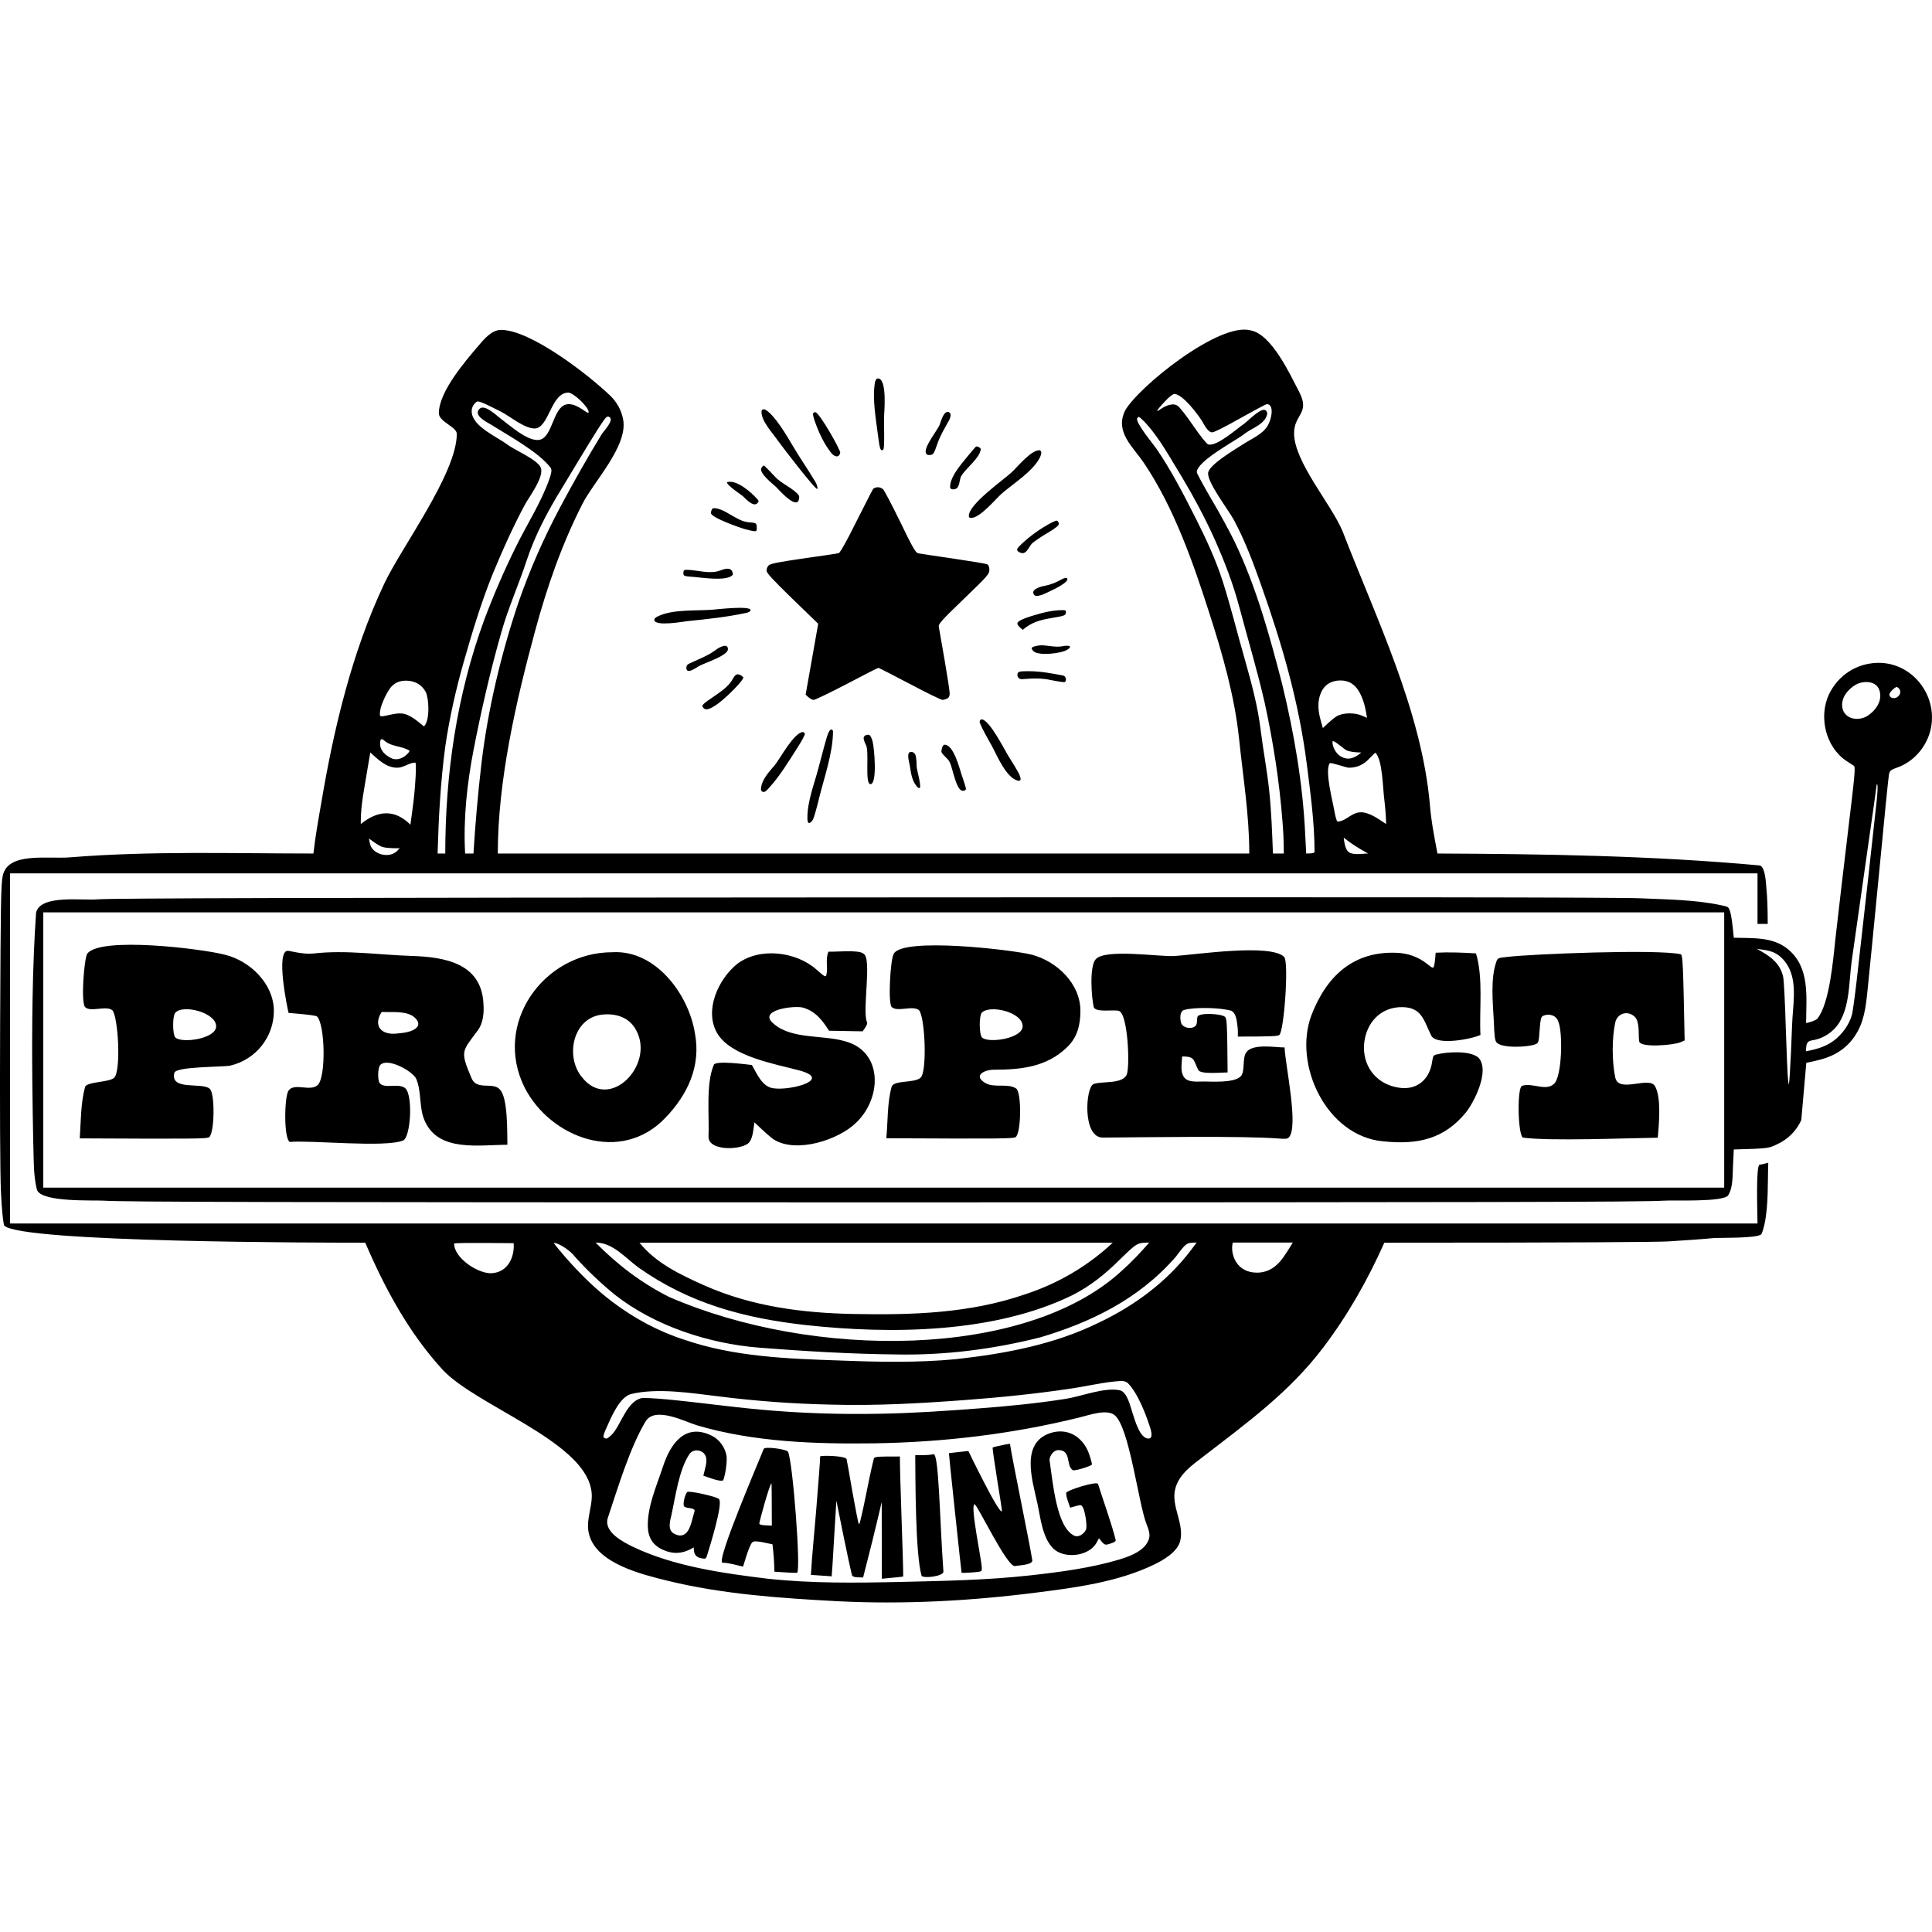 <svg width="32" height="32" viewBox="0 0 32 32" fill="none" xmlns="http://www.w3.org/2000/svg">
<path fill-rule="evenodd" clip-rule="evenodd" d="M8.298 5.464C8.787 5.464 9.738 6.2 10.106 6.552C10.215 6.656 10.292 6.794 10.32 6.942C10.409 7.383 9.831 7.979 9.646 8.348C9.303 9.02 9.061 9.721 8.864 10.447C8.548 11.609 8.245 12.93 8.245 14.137H20.692C20.692 13.492 20.588 12.868 20.522 12.228C20.45 11.536 20.245 10.819 20.032 10.161C19.764 9.321 19.444 8.406 18.948 7.67C18.765 7.397 18.464 7.159 18.633 6.804C18.847 6.414 20.198 5.325 20.717 5.473C21.066 5.538 21.375 6.218 21.516 6.486C21.707 6.85 21.434 6.858 21.434 7.175C21.434 7.654 22.054 8.352 22.239 8.804C22.794 10.24 23.543 11.769 23.683 13.32C23.704 13.597 23.757 13.865 23.809 14.137C25.6 14.145 27.36 14.172 29.142 14.334C29.245 14.349 29.25 14.656 29.258 14.724C29.269 14.832 29.279 15.006 29.279 15.303H29.11V14.466H0.166V20.265H29.11C29.11 20.132 29.078 19.29 29.146 19.29C29.167 19.29 29.207 19.281 29.288 19.258C29.276 19.592 29.294 19.947 29.226 20.276C29.207 20.356 29.184 20.432 29.171 20.445C29.092 20.514 28.482 20.498 28.378 20.507C28.179 20.526 27.842 20.549 27.625 20.562C27.409 20.572 26.264 20.583 22.929 20.583C22.653 21.2 22.325 21.782 21.915 22.322C21.354 23.061 20.66 23.562 19.932 24.124C19.749 24.265 19.537 24.41 19.47 24.644C19.384 24.941 19.622 25.227 19.547 25.528C19.495 25.711 19.269 25.84 19.112 25.916C18.508 26.206 17.808 26.297 17.15 26.38C16.071 26.517 14.971 26.576 13.885 26.522C12.934 26.471 11.971 26.407 11.044 26.179C10.637 26.078 9.896 25.901 9.761 25.428C9.68 25.167 9.853 24.905 9.786 24.644C9.617 23.852 7.886 23.278 7.335 22.691C6.773 22.079 6.375 21.342 6.05 20.583C5.359 20.583 0.368 20.581 0.07 20.301C0.049 20.231 0.028 20.023 0.015 19.724C0.002 19.444 -0.004 18.342 0.002 16.968C0.011 14.957 0.015 14.656 0.045 14.508C0.127 14.105 0.782 14.231 1.162 14.2C2.5 14.092 3.852 14.137 5.191 14.137C5.223 13.852 5.274 13.57 5.323 13.289C5.527 12.074 5.832 10.793 6.362 9.673C6.644 9.07 7.566 7.842 7.566 7.186C7.566 7.069 7.269 6.988 7.269 6.843C7.269 6.486 7.713 5.974 7.931 5.719C8.018 5.616 8.146 5.464 8.298 5.464ZM8.853 7.097C8.682 7.097 8.435 6.886 8.291 6.815C7.984 6.66 7.92 6.635 7.893 6.656C7.865 6.677 7.805 6.734 7.813 6.826C7.832 7.072 8.24 7.236 8.414 7.371C8.514 7.447 8.914 7.619 8.957 7.748C9.017 7.899 8.76 8.236 8.7 8.348C8.492 8.733 8.316 9.131 8.149 9.535C7.964 10 7.82 10.476 7.683 10.956C7.55 11.422 7.445 11.887 7.375 12.366C7.296 12.954 7.265 13.544 7.248 14.137H7.375C7.375 12.826 7.565 11.512 8.016 10.278C8.171 9.866 8.344 9.463 8.539 9.069C8.72 8.696 8.959 8.332 9.097 7.941C9.135 7.829 9.142 7.79 9.122 7.75C8.922 7.484 8.399 7.202 8.141 7.038C8.071 6.995 7.831 6.883 7.941 6.773C8.027 6.681 8.243 6.9 8.308 6.946C8.449 7.048 8.711 7.288 8.902 7.288C9.171 7.288 9.142 6.694 9.421 6.694C9.587 6.694 9.75 6.885 9.75 6.826C9.75 6.741 9.497 6.503 9.413 6.503C9.123 6.503 9.094 7.097 8.853 7.097ZM19.169 6.8C19.161 6.84 19.252 6.727 19.387 6.703C19.43 6.692 19.47 6.698 19.504 6.72C19.534 6.737 19.65 6.885 19.763 7.05C19.884 7.226 19.988 7.356 20.013 7.362C20.159 7.396 20.481 7.104 20.596 7.027C20.66 6.984 20.865 6.764 20.95 6.79C20.971 6.796 20.988 6.821 20.988 6.847C20.991 6.874 20.967 6.923 20.942 6.957C20.857 7.061 20.71 7.108 20.607 7.19C20.477 7.294 19.822 7.636 19.822 7.822C19.822 7.837 19.932 8.041 20.068 8.274C20.206 8.507 20.376 8.821 20.45 8.974C20.812 9.731 21.032 10.538 21.241 11.348C21.436 12.156 21.579 12.983 21.618 13.815L21.635 14.137C21.752 14.137 21.773 14.126 21.773 14.105C21.773 13.627 21.704 13.126 21.644 12.652C21.511 11.614 21.232 10.659 20.882 9.673C20.755 9.315 20.623 8.96 20.443 8.624C20.358 8.457 19.969 7.962 20.013 7.818C20.055 7.681 20.444 7.451 20.607 7.347C20.743 7.26 20.937 7.18 21.01 7.027C21.075 6.891 21.095 6.694 20.982 6.694C20.969 6.694 20.77 6.8 20.543 6.927C20.316 7.057 20.108 7.161 20.081 7.161C20 7.161 19.942 7.024 19.907 6.97C19.835 6.857 19.598 6.539 19.453 6.524C19.428 6.524 19.36 6.577 19.292 6.652C19.226 6.72 19.171 6.787 19.169 6.8ZM9.296 8.104C9.071 8.469 8.858 8.873 8.724 9.281C8.592 9.683 8.416 10.072 8.302 10.479C8.121 11.113 7.97 11.772 7.844 12.419C7.735 12.981 7.672 13.566 7.704 14.137H7.842C7.872 13.648 7.915 13.16 7.971 12.674C8.075 11.771 8.299 10.831 8.59 9.97C8.781 9.421 9.01 8.904 9.284 8.39C9.501 7.984 9.726 7.585 9.966 7.192C10 7.138 10.181 6.955 10.091 6.906C10.051 6.885 10.036 6.904 9.907 7.101C9.698 7.432 9.499 7.77 9.296 8.104ZM19.15 7.426C19.4 7.791 19.604 8.187 19.803 8.581C19.974 8.921 20.137 9.268 20.253 9.631C20.39 10.061 20.496 10.502 20.622 10.935C20.731 11.323 20.834 11.701 20.882 12.101C20.922 12.427 20.985 12.75 21.02 13.077C21.058 13.429 21.07 13.783 21.084 14.137H21.264C21.264 13.914 21.253 13.736 21.241 13.596C21.191 12.943 21.086 12.274 20.946 11.635C20.825 11.107 20.669 10.588 20.53 10.066C20.423 9.661 20.276 9.285 20.106 8.904C19.95 8.563 19.775 8.234 19.583 7.913C19.392 7.605 19.206 7.249 18.955 6.985C18.913 6.942 18.872 6.906 18.864 6.906C18.855 6.906 18.845 6.915 18.836 6.927C18.797 6.993 19.118 7.377 19.15 7.426ZM31.092 10.979C31.641 10.963 32.067 11.467 31.991 12.01C31.946 12.329 31.718 12.616 31.41 12.718C31.319 12.75 31.302 12.765 31.287 12.826C31.279 12.865 31.205 13.598 31.124 14.455C31.041 15.312 30.954 16.194 30.931 16.416C30.902 16.69 30.874 16.937 30.717 17.167C30.612 17.325 30.454 17.445 30.276 17.51C30.212 17.536 30.104 17.566 29.918 17.604L29.835 18.552C29.755 18.73 29.61 18.875 29.432 18.954C29.298 19.02 29.275 19.024 28.717 19.039L28.703 19.33C28.695 19.476 28.706 19.667 28.624 19.798C28.547 19.914 27.717 19.876 27.551 19.887C27.231 19.909 24.608 19.915 14.638 19.915C4.667 19.915 2.044 19.909 1.724 19.887C1.549 19.876 0.704 19.917 0.615 19.714C0.6 19.673 0.577 19.54 0.567 19.417C0.556 19.294 0.543 18.611 0.535 17.901C0.527 17.044 0.535 16.002 0.598 15.112C0.678 14.815 1.349 14.918 1.618 14.896C1.822 14.877 5.168 14.868 14.277 14.864C22.939 14.858 26.817 14.862 27.18 14.879C27.616 14.898 28.076 14.902 28.505 14.993C28.63 15.019 28.633 15.019 28.66 15.112C28.675 15.165 28.694 15.282 28.717 15.532C29.026 15.541 29.364 15.513 29.616 15.723C29.985 16.03 29.915 16.515 29.915 16.946C29.978 16.93 30.044 16.915 30.098 16.876C30.307 16.625 30.365 15.868 30.403 15.526C30.45 15.106 30.545 14.3 30.613 13.734C30.723 12.826 30.734 12.703 30.706 12.684C30.689 12.672 30.63 12.633 30.577 12.6C30.234 12.366 30.122 11.87 30.293 11.501C30.446 11.186 30.743 10.99 31.092 10.979ZM21.837 11.688C21.837 11.816 21.875 11.937 21.911 12.059C22.042 11.932 22.114 11.876 22.155 11.855C22.269 11.801 22.447 11.804 22.562 11.855L22.642 11.889C22.621 11.749 22.598 11.66 22.577 11.603C22.538 11.494 22.484 11.379 22.381 11.317C22.278 11.251 22.106 11.257 22.004 11.323C21.883 11.399 21.837 11.553 21.837 11.688ZM6.3 12.366C6.324 12.462 6.413 12.53 6.5 12.566C6.588 12.596 6.688 12.552 6.75 12.485C6.773 12.462 6.788 12.436 6.782 12.434C6.669 12.359 6.509 12.37 6.393 12.288C6.324 12.233 6.313 12.231 6.302 12.264C6.294 12.286 6.294 12.33 6.3 12.366ZM22.201 12.525C22.334 12.606 22.444 12.552 22.547 12.464C22.424 12.462 22.352 12.447 22.307 12.43C22.259 12.408 22.07 12.233 22.07 12.286C22.07 12.376 22.126 12.477 22.201 12.525ZM6.084 12.754C6.04 13.028 5.976 13.322 5.976 13.6V13.649C6.266 13.412 6.546 13.407 6.798 13.66C6.835 13.397 6.856 13.225 6.866 13.108C6.869 13.082 6.908 12.631 6.877 12.631C6.78 12.631 6.686 12.716 6.58 12.716C6.394 12.716 6.263 12.578 6.133 12.464L6.084 12.754ZM22.339 12.716C22.298 12.715 22.044 12.623 22.025 12.642C21.937 12.76 22.076 13.281 22.099 13.42C22.116 13.522 22.142 13.607 22.152 13.607C22.315 13.607 22.402 13.409 22.615 13.463C22.742 13.497 22.851 13.577 22.958 13.649C22.958 13.518 22.943 13.367 22.927 13.229C22.904 13.07 22.901 12.587 22.782 12.468C22.778 12.466 22.736 12.506 22.687 12.557C22.591 12.662 22.482 12.716 22.339 12.716ZM6.128 13.976C6.168 14.152 6.446 14.227 6.578 14.094L6.62 14.05C6.427 14.052 6.349 14.037 6.309 14.018C6.238 13.983 6.175 13.935 6.111 13.889L6.128 13.976ZM22.309 14.08C22.367 14.18 22.559 14.137 22.661 14.137C22.517 14.059 22.383 13.977 22.256 13.874C22.265 13.945 22.273 14.015 22.309 14.08ZM8.149 21.088C8.411 21.071 8.525 20.822 8.508 20.591C7.744 20.583 7.522 20.587 7.522 20.598C7.522 20.844 7.934 21.106 8.149 21.088ZM9.362 20.82C9.601 21.093 9.861 21.351 10.151 21.569C10.511 21.839 10.905 22.052 11.334 22.19C12.158 22.473 13.042 22.505 13.904 22.534C14.543 22.559 15.196 22.573 15.834 22.512C16.644 22.422 17.461 22.271 18.198 21.908C18.785 21.631 19.324 21.233 19.72 20.714L19.82 20.581C19.652 20.581 19.648 20.585 19.472 20.82C18.846 21.536 18.043 21.908 17.233 22.15C16.456 22.347 15.65 22.45 14.848 22.434C14.087 22.426 13.336 22.381 12.579 22.322C11.748 22.257 10.846 21.965 10.183 21.444C9.948 21.252 9.728 21.043 9.525 20.818C9.402 20.659 9.175 20.564 9.175 20.591C9.175 20.598 9.26 20.702 9.362 20.82ZM11.084 21.482C13.462 22.517 16.979 22.512 18.569 21.058C18.737 20.91 18.888 20.749 19.035 20.581C18.834 20.583 18.834 20.583 18.537 20.873C18.3 21.107 18.059 21.301 17.763 21.452C16.469 22.085 14.755 22.101 13.353 21.948C12.33 21.834 11.421 21.592 10.575 20.994C10.356 20.834 10.152 20.581 9.865 20.581C10.222 20.944 10.626 21.253 11.084 21.482ZM11.667 21.291C12.455 21.64 13.292 21.748 14.148 21.764C15.111 21.782 16.061 21.754 16.979 21.438C17.525 21.259 18.012 20.974 18.431 20.583H10.592C10.868 20.925 11.272 21.114 11.667 21.291ZM20.469 20.895C20.547 21.023 20.674 21.079 20.819 21.079C21.007 21.079 21.149 20.978 21.256 20.825C21.311 20.745 21.364 20.665 21.413 20.581H20.418C20.394 20.693 20.413 20.793 20.469 20.895ZM17.744 22.998C17.16 23.086 16.573 23.145 15.984 23.189C15.247 23.244 14.508 23.286 13.768 23.265C13.141 23.252 12.514 23.206 11.892 23.127C11.467 23.077 10.885 22.98 10.439 23.093C10.255 23.157 10.124 23.472 10.041 23.658C10.011 23.721 9.99 23.785 9.996 23.8C10 23.814 10.021 23.827 10.043 23.827C10.062 23.827 10.113 23.787 10.155 23.738C10.292 23.574 10.388 23.212 10.626 23.157C10.651 23.151 10.84 23.159 11.044 23.178C11.564 23.227 12.082 23.301 12.602 23.348C13.258 23.408 13.915 23.429 14.574 23.416C15.117 23.407 15.655 23.37 16.196 23.329C16.685 23.292 17.175 23.245 17.659 23.168C17.912 23.128 18.295 22.973 18.55 23.028C18.672 23.056 18.726 23.309 18.758 23.403C18.794 23.506 18.875 23.827 19.023 23.827C19.095 23.827 19.071 23.724 19.061 23.683C18.993 23.456 18.85 23.078 18.681 22.909C18.658 22.886 18.618 22.873 18.571 22.873C18.296 22.887 18.016 22.959 17.744 22.998ZM14.489 23.906C13.508 23.919 12.49 23.887 11.542 23.607C11.353 23.551 10.848 23.284 10.692 23.545C10.431 23.98 10.23 24.654 10.066 25.146C9.997 25.376 10.324 25.542 10.482 25.619C11.159 25.944 11.979 26.059 12.719 26.149C13.444 26.227 14.175 26.218 14.903 26.202C15.621 26.185 16.34 26.173 17.055 26.094C17.553 26.039 18.058 25.973 18.539 25.831C18.69 25.783 18.885 25.716 18.983 25.581C19.067 25.463 19.045 25.386 18.993 25.252C18.857 24.915 18.707 23.636 18.461 23.439C18.326 23.33 18.021 23.445 17.882 23.477C16.77 23.752 15.635 23.887 14.489 23.906ZM14.54 6.268C14.704 6.268 14.641 6.863 14.642 6.921C14.648 7.419 14.646 7.457 14.612 7.457C14.581 7.457 14.57 7.424 14.546 7.239C14.512 6.96 14.445 6.618 14.491 6.338C14.5 6.293 14.517 6.27 14.54 6.268ZM12.655 6.779C12.678 6.779 12.736 6.823 12.789 6.881C12.976 7.092 13.108 7.36 13.261 7.595C13.368 7.759 13.476 7.93 13.503 7.977C13.531 8.026 13.546 8.077 13.537 8.098C13.525 8.139 12.943 7.383 12.884 7.298C12.806 7.182 12.613 6.981 12.613 6.826C12.613 6.792 12.625 6.779 12.655 6.779ZM15.7 6.821C15.717 6.821 15.736 6.838 15.742 6.857C15.751 6.879 15.74 6.923 15.721 6.959C15.645 7.095 15.567 7.224 15.518 7.373C15.469 7.515 15.456 7.532 15.405 7.536C15.367 7.54 15.344 7.53 15.335 7.504C15.3 7.408 15.521 7.13 15.56 7.044C15.582 6.993 15.621 6.821 15.7 6.821ZM13.503 6.826C13.568 6.826 13.922 7.452 13.917 7.498C13.895 7.595 13.816 7.559 13.771 7.506C13.653 7.359 13.562 7.168 13.501 6.991C13.476 6.925 13.461 6.859 13.467 6.849C13.474 6.836 13.488 6.828 13.503 6.826ZM17.215 7.457C17.224 7.457 17.238 7.468 17.245 7.483C17.251 7.498 17.243 7.538 17.226 7.574C17.108 7.809 16.787 8.006 16.596 8.172C16.495 8.258 16.237 8.579 16.083 8.579C16.059 8.581 16.045 8.566 16.047 8.543C16.047 8.349 16.627 7.943 16.755 7.824C16.843 7.744 17.073 7.457 17.215 7.457ZM16.169 7.394C16.195 7.394 16.251 7.415 16.243 7.449C16.222 7.593 15.998 7.756 15.923 7.882C15.889 7.939 15.898 8.044 15.848 8.087C15.829 8.102 15.796 8.108 15.772 8.104C15.738 8.096 15.732 8.081 15.74 8.024C15.768 7.855 15.923 7.689 16.024 7.561C16.099 7.468 16.164 7.394 16.169 7.394ZM12.653 7.71C12.659 7.71 12.746 7.799 12.846 7.905C12.944 8.011 13.158 8.098 13.232 8.208C13.246 8.236 13.233 8.303 13.202 8.318C13.111 8.355 12.896 8.107 12.85 8.062C12.807 8.021 12.554 7.828 12.615 7.744C12.627 7.725 12.645 7.712 12.653 7.71ZM12.063 7.982C12.218 7.956 12.443 8.156 12.534 8.256C12.572 8.296 12.572 8.304 12.545 8.334C12.478 8.407 12.345 8.256 12.301 8.215C12.286 8.201 11.956 7.982 12.063 7.982ZM17.506 8.624C17.523 8.63 17.536 8.653 17.538 8.677C17.538 8.704 17.483 8.749 17.343 8.832C17.235 8.895 17.12 8.974 17.09 9.005C17.051 9.047 17.007 9.162 16.94 9.162C16.912 9.162 16.876 9.147 16.859 9.13C16.832 9.099 16.84 9.084 16.957 8.976C17.029 8.908 17.173 8.8 17.281 8.734C17.387 8.668 17.489 8.617 17.506 8.624ZM14.54 8.07C14.57 8.07 14.612 8.087 14.631 8.108C14.65 8.13 14.778 8.373 14.913 8.649C15.108 9.054 15.166 9.156 15.206 9.164C15.231 9.169 15.492 9.209 15.783 9.251C16.075 9.294 16.33 9.336 16.351 9.347C16.375 9.359 16.387 9.391 16.387 9.44C16.387 9.508 16.355 9.544 15.963 9.921C15.59 10.28 15.539 10.337 15.55 10.384C15.556 10.411 15.598 10.657 15.645 10.929C15.692 11.2 15.73 11.45 15.73 11.486C15.73 11.529 15.716 11.557 15.687 11.571C15.664 11.582 15.628 11.592 15.609 11.592C15.588 11.592 15.344 11.474 15.068 11.327C14.79 11.181 14.557 11.062 14.549 11.062C14.538 11.062 14.305 11.181 14.029 11.327C13.751 11.471 13.503 11.592 13.478 11.592C13.45 11.592 13.41 11.573 13.344 11.505L13.552 10.331L13.124 9.917C12.797 9.599 12.697 9.491 12.697 9.451C12.697 9.421 12.712 9.381 12.734 9.362C12.761 9.336 12.916 9.306 13.312 9.249C13.609 9.207 13.87 9.169 13.891 9.162C13.915 9.156 14.021 8.967 14.184 8.639C14.326 8.357 14.451 8.113 14.462 8.098C14.474 8.083 14.508 8.072 14.54 8.07ZM11.82 8.417C12.01 8.417 12.194 8.633 12.399 8.65C12.528 8.661 12.528 8.661 12.534 8.729C12.539 8.784 12.53 8.799 12.502 8.799C12.481 8.799 12.411 8.784 12.348 8.767C12.274 8.747 11.775 8.576 11.775 8.496C11.775 8.473 11.791 8.417 11.82 8.417ZM17.671 9.576C17.736 9.635 17.407 9.786 17.385 9.795C17.341 9.813 17.146 9.928 17.118 9.833C17.082 9.748 17.275 9.707 17.322 9.699C17.385 9.687 17.485 9.651 17.544 9.617C17.61 9.578 17.657 9.564 17.671 9.576ZM12.127 9.463C12.144 9.499 12.144 9.516 12.125 9.533C12.013 9.627 11.637 9.568 11.506 9.557C11.326 9.544 11.319 9.542 11.319 9.491C11.319 9.449 11.33 9.438 11.368 9.438C11.546 9.438 11.752 9.515 11.924 9.451C11.984 9.429 12.089 9.387 12.127 9.463ZM17.591 10.106C17.65 10.104 17.659 10.11 17.654 10.15C17.648 10.195 17.627 10.201 17.415 10.237C17.223 10.269 17.088 10.306 16.94 10.432C16.914 10.408 16.851 10.364 16.851 10.326C16.851 10.269 17.086 10.204 17.128 10.191C17.271 10.146 17.441 10.106 17.591 10.106ZM12.432 10.106C12.432 10.125 12.403 10.144 12.358 10.152C12.039 10.22 11.707 10.256 11.383 10.288C11.326 10.295 10.853 10.38 10.838 10.271C10.834 10.246 10.857 10.225 10.912 10.201C11.166 10.087 11.546 10.121 11.818 10.097C11.862 10.094 12.432 10.027 12.432 10.106ZM17.241 10.688C17.36 10.688 17.47 10.725 17.591 10.705C17.654 10.692 17.705 10.692 17.718 10.705C17.731 10.717 17.716 10.739 17.676 10.762C17.58 10.824 17.207 10.867 17.118 10.787C17.103 10.772 17.09 10.751 17.088 10.743C17.078 10.704 17.221 10.688 17.241 10.688ZM17.033 11.117C17.23 11.117 17.426 11.153 17.618 11.191C17.655 11.204 17.672 11.278 17.633 11.298C17.623 11.302 17.519 11.287 17.406 11.264C17.242 11.228 17.1 11.236 16.936 11.249C16.878 11.258 16.839 11.207 16.855 11.153C16.868 11.124 16.895 11.117 17.033 11.117ZM6.489 11.367C6.433 11.415 6.27 11.715 6.294 11.855C6.333 11.895 6.548 11.784 6.703 11.826C6.847 11.864 7.018 12.036 7.023 12.031C7.128 11.926 7.101 11.555 7.053 11.465C6.99 11.34 6.866 11.274 6.729 11.274C6.63 11.274 6.558 11.298 6.489 11.367ZM30.515 11.624C30.478 11.861 30.702 11.963 30.897 11.876C31.06 11.79 31.201 11.598 31.12 11.41C31.054 11.269 30.85 11.276 30.734 11.342C30.631 11.406 30.538 11.501 30.515 11.624ZM31.294 11.501C31.294 11.563 31.372 11.575 31.412 11.554C31.466 11.525 31.496 11.465 31.459 11.41C31.444 11.393 31.423 11.378 31.415 11.378C31.377 11.388 31.301 11.462 31.294 11.501ZM30.933 14.067C30.853 14.635 30.734 15.475 30.668 15.933C30.621 16.273 30.645 16.778 30.378 17.046C30.281 17.143 30.157 17.209 30.021 17.23C29.907 17.246 29.921 17.316 29.911 17.413C30.102 17.377 30.277 17.327 30.424 17.195C30.543 17.088 30.634 16.953 30.677 16.798C30.687 16.751 30.723 16.497 30.753 16.236C30.783 15.973 30.863 15.252 30.933 14.635C31.001 14.016 31.069 13.399 31.084 13.261C31.099 13.123 31.103 13.005 31.094 12.996C31.088 12.988 31.082 12.992 31.082 13.007C31.082 13.021 31.016 13.499 30.933 14.067ZM0.717 19.671H28.558V15.112H0.717V19.671ZM29.534 16.177C29.547 16.228 29.566 16.605 29.578 17.021C29.591 17.434 29.608 17.824 29.616 17.89C29.629 17.998 29.631 17.992 29.646 17.773C29.655 17.644 29.672 17.273 29.684 16.946C29.695 16.672 29.762 16.319 29.642 16.056C29.591 15.944 29.508 15.84 29.396 15.784C29.304 15.739 29.199 15.73 29.099 15.716C29.298 15.824 29.482 15.94 29.534 16.177ZM12.057 10.753C12.057 10.862 11.657 10.984 11.569 11.037C11.529 11.062 11.368 11.178 11.368 11.062C11.368 11.024 11.385 11.003 11.427 10.986C11.576 10.916 11.735 10.858 11.866 10.757C11.908 10.725 12.057 10.642 12.057 10.753ZM12.279 11.191C12.322 11.221 12.322 11.221 12.277 11.283C12.192 11.396 11.758 11.838 11.658 11.732C11.626 11.7 11.626 11.692 11.654 11.66C11.671 11.641 11.766 11.573 11.864 11.508C11.98 11.426 12.079 11.356 12.146 11.23C12.184 11.166 12.216 11.151 12.279 11.191ZM13.301 12.125C13.31 12.125 13.325 12.138 13.331 12.153C13.337 12.165 13.278 12.278 13.197 12.401C13.058 12.619 12.916 12.853 12.742 13.045C12.691 13.105 12.661 13.126 12.635 13.115C12.606 13.105 12.599 13.084 12.608 13.033C12.63 12.899 12.745 12.775 12.831 12.676C12.913 12.577 13.154 12.125 13.301 12.125ZM13.767 12.083C13.784 12.083 13.797 12.098 13.797 12.114C13.797 12.464 13.654 12.87 13.57 13.207C13.53 13.376 13.483 13.54 13.466 13.573C13.449 13.605 13.421 13.631 13.404 13.631C13.381 13.631 13.373 13.607 13.373 13.542C13.373 13.274 13.484 12.993 13.551 12.74C13.616 12.49 13.684 12.24 13.703 12.184C13.722 12.125 13.748 12.083 13.767 12.083ZM16.258 11.915C16.387 11.915 16.647 12.435 16.707 12.53C16.777 12.64 16.851 12.763 16.87 12.801C16.89 12.837 16.904 12.884 16.904 12.901C16.904 12.973 16.788 12.9 16.769 12.886C16.596 12.745 16.497 12.466 16.387 12.281C16.298 12.127 16.226 11.98 16.226 11.957C16.226 11.934 16.241 11.915 16.258 11.915ZM14.394 12.171C14.413 12.175 14.436 12.218 14.453 12.281C14.481 12.389 14.533 12.972 14.421 12.988C14.316 12.997 14.405 12.439 14.341 12.335C14.324 12.305 14.309 12.26 14.305 12.235C14.3 12.183 14.35 12.166 14.394 12.171ZM15.645 12.335C15.794 12.335 15.889 12.716 15.923 12.818C15.965 12.937 15.999 13.049 15.999 13.066C15.999 13.085 15.98 13.098 15.946 13.098C15.838 13.098 15.777 12.717 15.732 12.627C15.698 12.556 15.621 12.518 15.592 12.453C15.592 12.453 15.598 12.335 15.645 12.335ZM15.106 12.455C15.134 12.46 15.157 12.483 15.166 12.515C15.174 12.544 15.183 12.627 15.183 12.701C15.184 12.746 15.266 13.025 15.233 13.051C15.225 13.062 15.197 13.043 15.172 13.009C15.098 12.908 15.088 12.795 15.068 12.674C15.059 12.62 14.998 12.436 15.106 12.455ZM3.728 15.814C4.145 15.916 4.536 16.298 4.536 16.745C4.536 17.175 4.238 17.551 3.813 17.65C3.685 17.676 2.918 17.662 2.888 17.769C2.813 18.072 3.345 17.921 3.472 18.032C3.564 18.098 3.555 18.772 3.463 18.836C3.427 18.861 3.257 18.865 1.321 18.855C1.34 18.581 1.336 18.271 1.408 18.007C1.43 17.913 1.802 17.931 1.89 17.852C2.008 17.741 1.959 16.85 1.862 16.734C1.759 16.648 1.5 16.771 1.41 16.681C1.337 16.608 1.392 15.902 1.442 15.801C1.641 15.503 3.364 15.716 3.728 15.814ZM2.905 17.184C3.008 17.286 3.58 17.207 3.58 16.999C3.58 16.769 3.022 16.628 2.901 16.777C2.856 16.83 2.856 17.135 2.905 17.184ZM4.767 15.748C4.797 15.748 5.027 15.812 5.191 15.793C5.726 15.731 6.277 15.816 6.813 15.833C7.356 15.85 7.972 15.949 8.007 16.618C8.018 16.765 8.007 16.939 7.916 17.063C7.652 17.422 7.616 17.398 7.81 17.858C7.898 18.068 8.166 17.914 8.279 18.045C8.416 18.182 8.399 18.77 8.404 18.961C7.949 18.961 7.283 19.083 7.047 18.59C6.933 18.37 6.99 18.096 6.894 17.869C6.839 17.744 6.418 17.509 6.298 17.64C6.257 17.681 6.25 17.901 6.292 17.943C6.372 18.039 6.614 17.932 6.716 18.028C6.843 18.155 6.801 18.844 6.675 18.891C6.372 19.012 5.155 18.882 4.799 18.914C4.698 18.855 4.709 18.169 4.778 18.066C4.871 17.926 5.14 18.088 5.263 17.971C5.402 17.838 5.385 16.97 5.251 16.836C5.236 16.823 5.123 16.804 4.78 16.777C4.752 16.668 4.566 15.748 4.767 15.748ZM6.58 17.118C6.679 17.109 6.835 17.094 6.907 17.014C6.967 16.944 6.886 16.857 6.824 16.821C6.682 16.743 6.479 16.768 6.321 16.762C6.178 16.985 6.308 17.151 6.58 17.118ZM17.087 15.812C17.504 15.921 17.895 16.29 17.895 16.743C17.895 16.976 17.844 17.185 17.672 17.347C17.333 17.676 16.905 17.718 16.451 17.718C16.324 17.718 16.108 17.806 16.313 17.934C16.463 18.028 16.69 17.935 16.832 18.03C16.923 18.099 16.915 18.77 16.822 18.834C16.786 18.859 16.618 18.863 14.68 18.853C14.707 18.579 14.694 18.27 14.767 18.005C14.797 17.884 15.141 17.946 15.248 17.85C15.361 17.745 15.32 16.832 15.221 16.732C15.117 16.646 14.859 16.769 14.769 16.679C14.705 16.615 14.748 15.882 14.803 15.799C14.943 15.519 16.755 15.729 17.087 15.812ZM16.266 17.184C16.368 17.285 16.938 17.203 16.938 16.997C16.938 16.762 16.39 16.635 16.26 16.775C16.216 16.829 16.216 17.134 16.266 17.184ZM10.142 15.772C10.865 15.729 11.409 16.477 11.51 17.114C11.613 17.654 11.392 18.129 11.022 18.513C10.287 19.287 9.122 18.853 8.69 18.015C8.158 16.951 9.006 15.772 10.142 15.772ZM9.64 17.843C10.095 18.419 10.844 17.643 10.541 17.072C10.431 16.85 10.2 16.779 9.966 16.806C9.483 16.865 9.359 17.507 9.64 17.843ZM13.722 15.763C13.834 15.769 14.232 15.726 14.303 15.797C14.448 15.87 14.274 16.757 14.362 16.934C14.368 16.953 14.356 16.993 14.288 17.082L13.732 17.072C13.622 16.902 13.508 16.749 13.302 16.69C13.164 16.649 12.524 16.727 12.82 16.961C13.114 17.216 13.639 17.14 13.991 17.245C14.621 17.408 14.614 18.174 14.186 18.59C13.895 18.881 13.187 19.11 12.814 18.872C12.768 18.84 12.678 18.764 12.496 18.59C12.478 18.69 12.475 18.832 12.413 18.916C12.318 19.049 11.735 19.078 11.735 18.829C11.751 18.488 11.688 17.953 11.822 17.64C11.841 17.555 12.413 17.637 12.454 17.64C12.537 17.786 12.626 18.005 12.814 18.026C13.111 18.066 13.801 17.875 13.228 17.727C12.837 17.622 12.1 17.497 11.877 17.11C11.661 16.734 11.898 16.222 12.201 15.973C12.568 15.684 13.178 15.756 13.52 16.056C13.664 16.183 13.675 16.189 13.688 16.145C13.718 16.014 13.666 15.894 13.722 15.763ZM23.147 15.782C23.326 15.791 23.489 15.85 23.631 15.96C23.736 16.043 23.739 16.043 23.753 15.996C23.76 15.971 23.77 15.912 23.779 15.78C24.002 15.768 24.224 15.778 24.447 15.791C24.571 16.201 24.499 16.722 24.521 17.142C24.375 17.211 23.796 17.322 23.707 17.154C23.575 16.89 23.549 16.658 23.164 16.683C22.808 16.711 22.597 17.007 22.591 17.349C22.591 17.701 22.825 17.964 23.168 18.015C23.465 18.063 23.678 17.882 23.72 17.589C23.734 17.487 23.743 17.477 23.8 17.464C23.973 17.421 24.352 17.397 24.489 17.519C24.683 17.734 24.415 18.258 24.279 18.427C23.918 18.867 23.482 18.964 22.91 18.904C21.973 18.82 21.415 17.638 21.72 16.819C21.965 16.177 22.412 15.745 23.147 15.782ZM27.842 15.806C27.871 15.839 27.878 15.941 27.903 17.233L27.829 17.265C27.723 17.309 27.175 17.36 27.15 17.25C27.133 17.134 27.164 16.928 27.076 16.84C26.957 16.729 26.794 16.786 26.756 16.925C26.696 17.189 26.698 17.583 26.754 17.848C26.811 18.115 27.32 17.816 27.413 17.992C27.521 18.186 27.476 18.629 27.458 18.844C26.956 18.85 25.669 18.904 25.221 18.842C25.138 18.764 25.127 18.011 25.21 17.985C25.371 17.925 25.605 18.082 25.74 17.951C25.873 17.829 25.888 17.095 25.81 16.921C25.778 16.813 25.649 16.78 25.554 16.828C25.524 16.843 25.513 16.889 25.501 17.061C25.486 17.269 25.484 17.275 25.427 17.298C25.302 17.345 24.887 17.366 24.79 17.269C24.761 17.237 24.752 17.177 24.742 16.908C24.727 16.615 24.684 16.212 24.784 15.929C24.805 15.869 24.814 15.865 24.96 15.85C25.334 15.803 27.451 15.716 27.842 15.806ZM21.27 15.85C21.35 15.93 21.269 17.088 21.188 17.144C21.16 17.163 21.052 17.169 20.503 17.169V17.084C20.503 17.038 20.492 16.953 20.482 16.893C20.467 16.817 20.443 16.775 20.401 16.743C20.216 16.688 19.781 16.677 19.606 16.73C19.536 16.761 19.546 16.878 19.561 16.936C19.582 17.023 19.729 17.056 19.799 16.995C19.839 16.955 19.817 16.889 19.835 16.84C19.859 16.768 20.241 16.789 20.293 16.845C20.32 16.876 20.327 16.953 20.333 17.763C20.245 17.761 19.879 17.801 19.846 17.72C19.764 17.558 19.797 17.498 19.58 17.498C19.576 17.595 19.55 17.724 19.595 17.814C19.649 17.937 19.822 17.913 19.93 17.913C20.072 17.913 20.42 17.939 20.539 17.837C20.628 17.777 20.574 17.534 20.636 17.441C20.731 17.273 21.138 17.352 21.277 17.349C21.287 17.64 21.517 18.67 21.345 18.842C21.326 18.863 21.283 18.867 21.171 18.857C20.582 18.812 19.05 18.836 18.268 18.842C17.922 18.845 17.982 18.007 18.111 17.956C18.247 17.903 18.59 17.962 18.662 17.799C18.717 17.675 18.685 16.789 18.531 16.743C18.442 16.718 18.139 16.777 18.115 16.677C18.079 16.522 18.04 16.007 18.149 15.888C18.304 15.71 19.197 15.848 19.443 15.835C19.779 15.817 21.042 15.621 21.27 15.85ZM11.781 23.776C11.914 23.837 12.008 23.97 12.034 24.113C12.045 24.198 12.02 24.41 11.979 24.518C11.928 24.552 11.695 24.455 11.65 24.442C11.668 24.348 11.729 24.198 11.684 24.109C11.637 24.008 11.477 23.99 11.417 24.088C11.245 24.345 11.186 24.8 11.12 25.099C11.095 25.202 11.053 25.35 11.173 25.407C11.335 25.488 11.41 25.363 11.451 25.222C11.474 25.138 11.497 25.051 11.504 25.032C11.518 24.963 11.358 24.992 11.328 24.947C11.308 24.9 11.347 24.749 11.383 24.713C11.405 24.684 11.889 24.792 11.909 24.83C11.982 24.903 11.745 25.654 11.707 25.776C11.692 25.818 11.682 25.823 11.618 25.81C11.515 25.794 11.488 25.726 11.491 25.63C11.327 25.729 11.165 25.753 10.982 25.67C10.814 25.596 10.738 25.471 10.73 25.292C10.719 24.957 10.877 24.606 10.98 24.294C11.104 23.91 11.349 23.568 11.781 23.776ZM18.043 24.096C18.073 24.181 18.09 24.256 18.085 24.26C18.059 24.286 17.791 24.372 17.767 24.349C17.651 24.271 17.75 24.018 17.528 24.018C17.452 24.018 17.384 24.111 17.384 24.183C17.443 24.606 17.506 25.284 17.782 25.43C17.859 25.479 17.973 25.399 17.992 25.318C18.006 25.262 17.968 24.93 17.895 24.93C17.876 24.93 17.831 24.94 17.725 24.972C17.703 24.897 17.659 24.807 17.659 24.728C17.659 24.686 18.17 24.525 18.187 24.58C18.288 24.898 18.409 25.228 18.478 25.502C18.486 25.526 18.461 25.545 18.393 25.566C18.298 25.598 18.298 25.598 18.202 25.479L18.158 25.56C18.029 25.78 17.622 25.825 17.443 25.646C17.263 25.466 17.233 25.13 17.182 24.898C17.097 24.508 16.885 23.863 17.443 23.723C17.723 23.657 17.957 23.829 18.043 24.096ZM16.729 23.918C16.768 24.183 17.054 25.556 17.097 25.837C17.119 25.922 16.873 25.925 16.813 25.939C16.681 25.967 16.171 24.883 16.139 24.915C16.068 24.95 16.262 25.849 16.262 25.975C16.262 26.032 16.26 26.032 16.097 26.045C16.008 26.052 15.931 26.054 15.927 26.049C15.925 26.045 15.876 25.6 15.819 25.057C15.761 24.514 15.715 24.069 15.717 24.069C15.719 24.067 16.039 24.033 16.039 24.033C16.039 24.033 16.557 25.105 16.595 25.029C16.599 25.027 16.563 24.792 16.516 24.506C16.47 24.22 16.436 23.982 16.442 23.976C16.451 23.969 16.51 23.954 16.576 23.942C16.584 23.94 16.729 23.906 16.729 23.918ZM13.052 24.046C13.131 24.205 13.269 26.016 13.202 26.049C13.2 26.054 13.113 26.052 12.827 26.032C12.824 25.88 12.813 25.73 12.795 25.579C12.742 25.57 12.495 25.502 12.464 25.543C12.406 25.586 12.307 25.962 12.307 25.948C12.2 25.926 12.078 25.884 11.968 25.884C11.844 25.884 12.594 24.146 12.649 23.999C12.667 23.952 13.036 24.005 13.052 24.046ZM12.577 25.241C12.606 25.271 12.74 25.264 12.784 25.269C12.784 24.726 12.78 24.569 12.778 24.569C12.751 24.569 12.565 25.236 12.577 25.241ZM14.023 24.173C14.029 24.198 14.074 24.444 14.12 24.718C14.169 24.991 14.216 25.227 14.222 25.237C14.229 25.25 14.241 25.231 14.248 25.195C14.332 24.857 14.386 24.511 14.47 24.173C14.479 24.126 14.489 24.124 14.905 24.124C14.905 24.497 14.96 25.81 14.96 26.111C14.958 26.115 14.877 26.124 14.606 26.149L14.604 24.877L14.534 25.174C14.496 25.337 14.426 25.619 14.296 26.128C14.251 26.124 14.149 26.134 14.116 26.1C14.108 26.092 14.044 25.81 13.853 24.856L13.815 25.481C13.796 25.825 13.777 26.107 13.775 26.109C13.773 26.109 13.694 26.102 13.431 26.085C13.451 25.739 13.488 25.392 13.516 25.046C13.556 24.557 13.588 24.141 13.584 24.124C13.581 24.103 14.023 24.109 14.023 24.173ZM15.46 24.086C15.552 24.063 15.561 25.121 15.626 26.032C15.626 26.107 15.31 26.147 15.265 26.102C15.159 25.748 15.163 24.466 15.159 24.103C15.255 24.099 15.367 24.109 15.46 24.086Z" fill="black" style="fill:black;fill-opacity:1;"/>
</svg>
